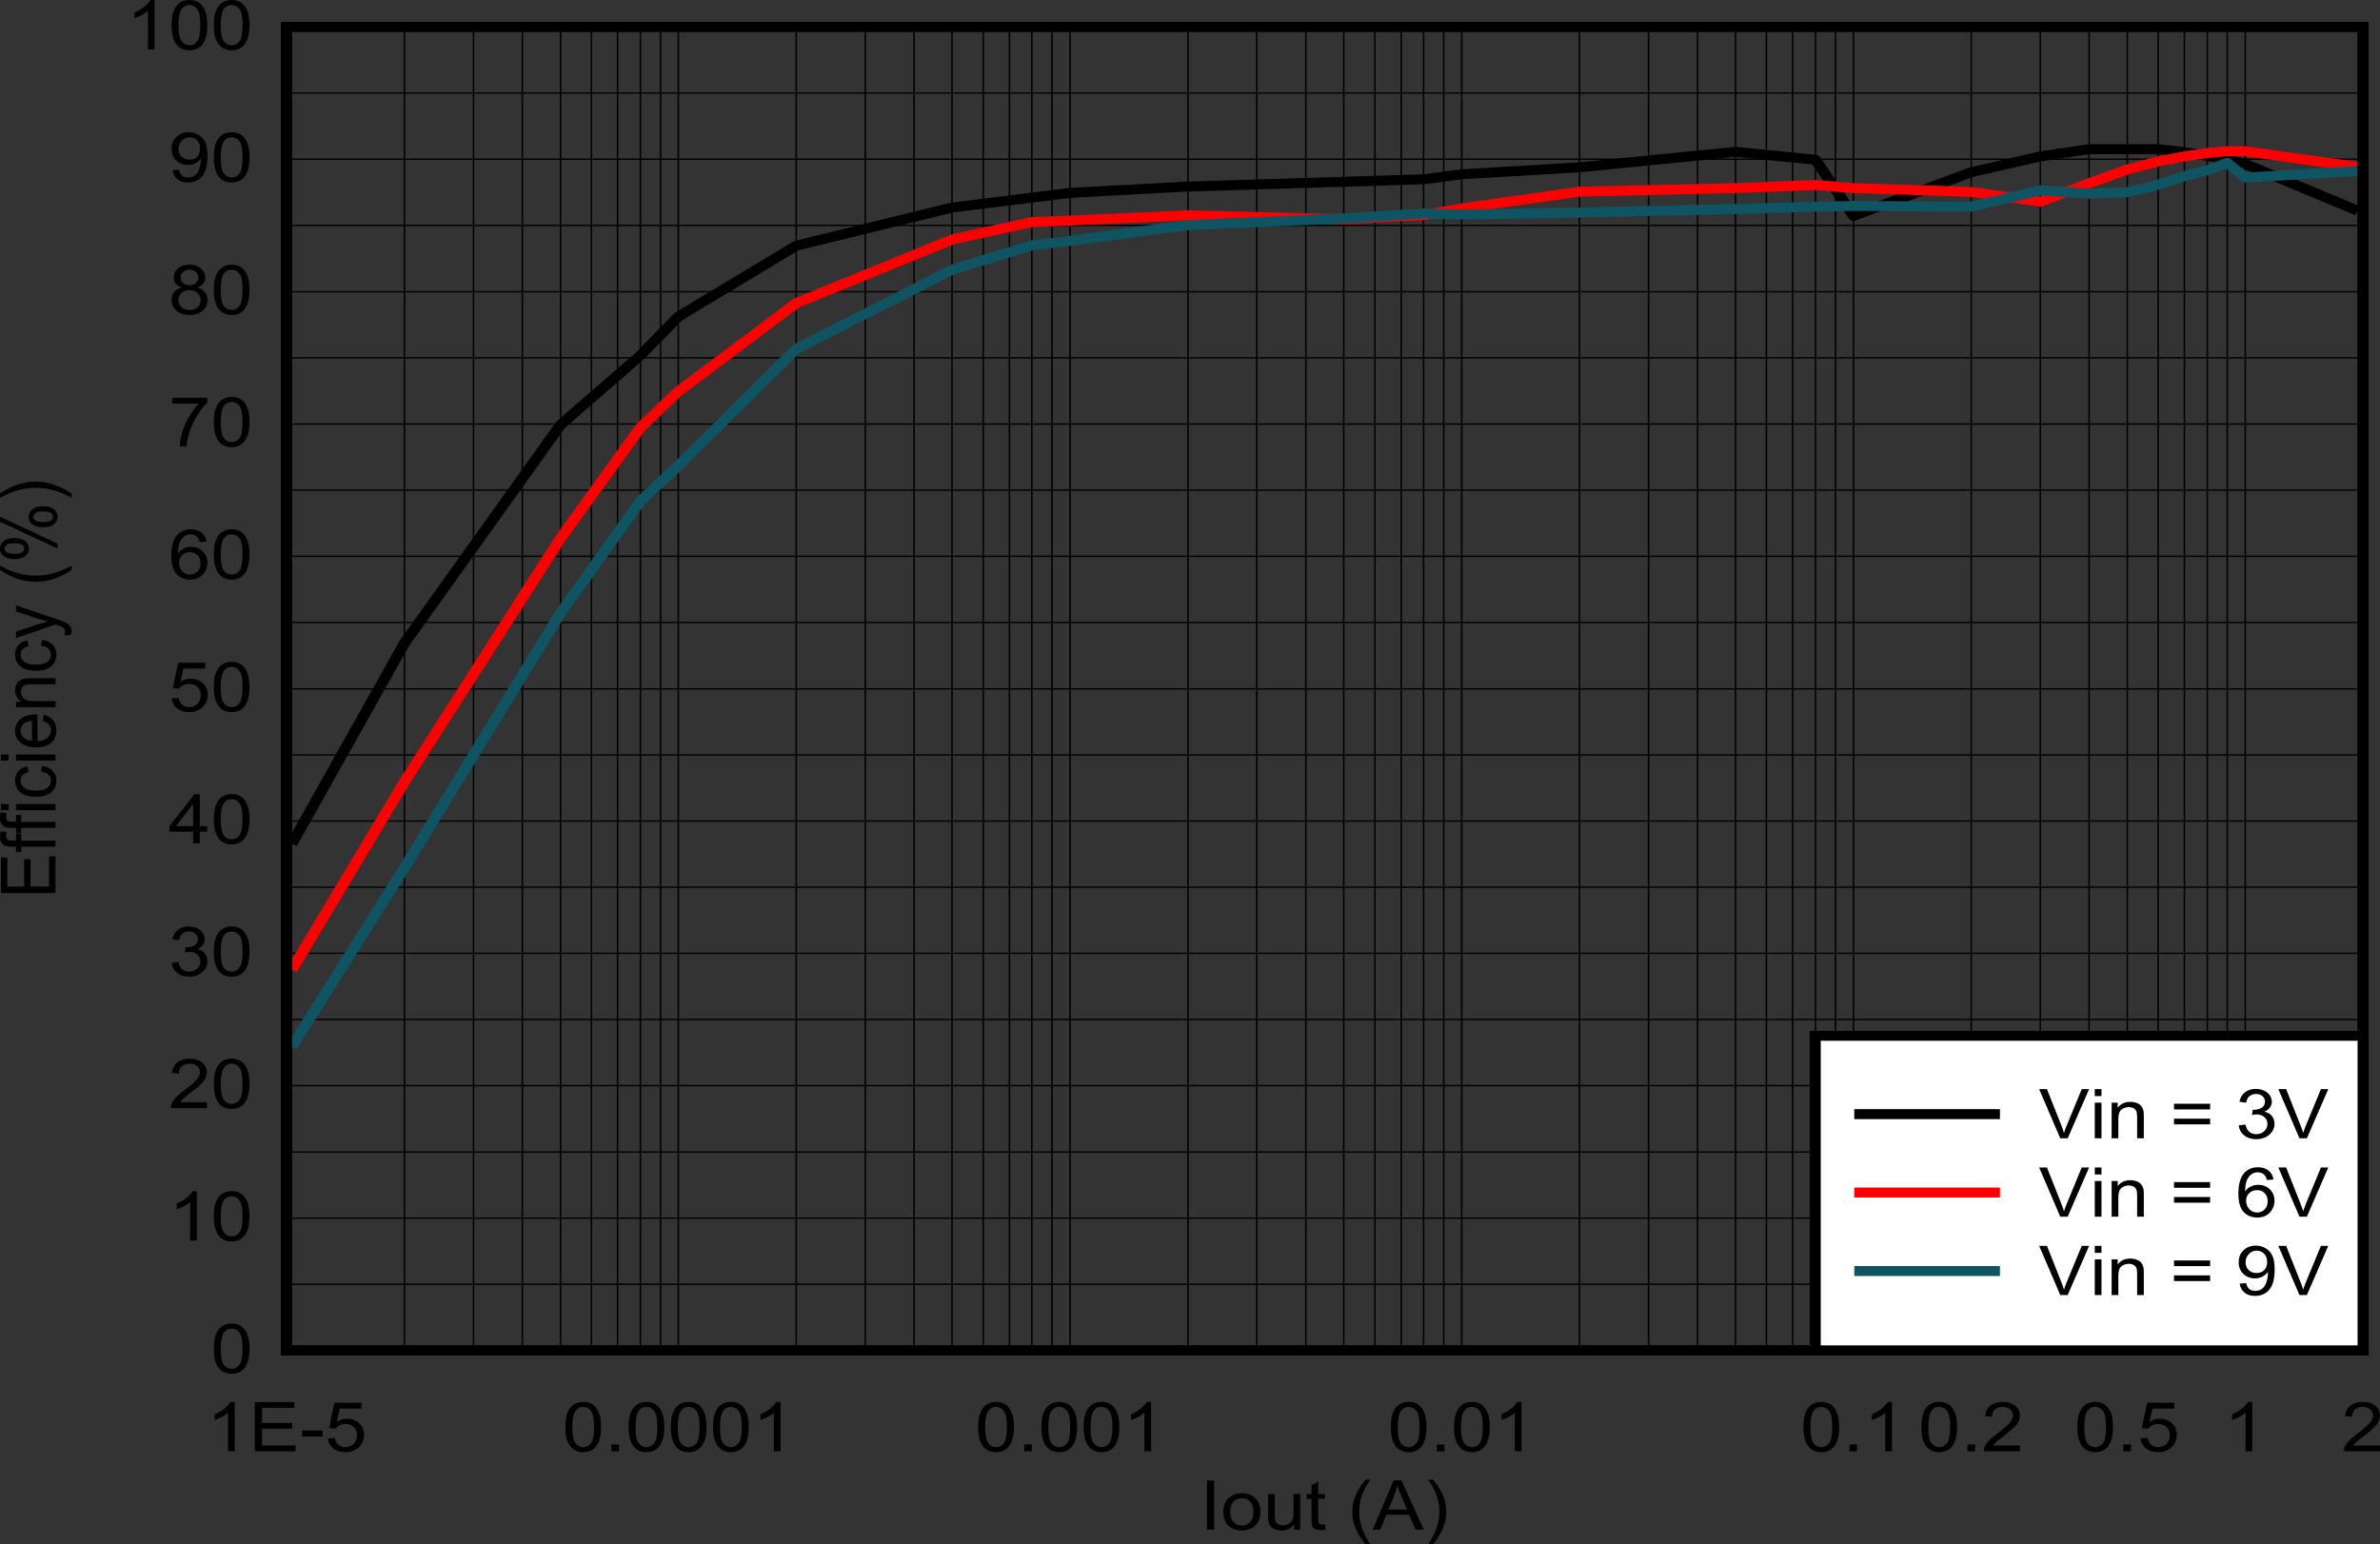 <?xml version="1.0" encoding="UTF-8" standalone="no"?>
<svg
   xmlns:dc="http://purl.org/dc/elements/1.1/"
   xmlns:cc="http://creativecommons.org/ns#"
   xmlns:rdf="http://www.w3.org/1999/02/22-rdf-syntax-ns#"
   xmlns:svg="http://www.w3.org/2000/svg"
   xmlns="http://www.w3.org/2000/svg"
   xmlns:xlink="http://www.w3.org/1999/xlink"
   xmlns:sodipodi="http://sodipodi.sourceforge.net/DTD/sodipodi-0.dtd"
   xmlns:inkscape="http://www.inkscape.org/namespaces/inkscape"
   sodipodi:docname="Eff_APWM_2p5MHz_1p0uH_1p8Vout_10V_2A.pdf"
   id="svg531"
   version="1.2"
   viewBox="0 0 510.916 331.514"
   height="331.514pt"
   width="510.916pt">
  <rect x="0" y="0" width="510.916" height="331.514" fill="#333333" stroke="none"/>
  <sodipodi:namedview
     id="namedview533"
     inkscape:window-height="480"
     inkscape:window-width="640"
     inkscape:pageshadow="2"
     inkscape:pageopacity="0"
     guidetolerance="10"
     gridtolerance="10"
     objecttolerance="10"
     borderopacity="1"
     bordercolor="#666666"
     pagecolor="#ffffff" />
  <defs
     id="defs118">
    <g
       id="g116">
      <symbol
         id="glyph0-0"
         overflow="visible">
        <path
           inkscape:connector-curvature="0"
           id="path2"
           d="m 2.047,0 v -9.219 h 8.188 V 0 Z m 0.25,-0.234 h 7.688 v -8.75 h -7.688 z m 0,0"
           style="stroke:none" />
      </symbol>
      <symbol
         id="glyph0-1"
         overflow="visible">
        <path
           inkscape:connector-curvature="0"
           id="path5"
           d="M 1.531,0 V -10.562 H 3.078 V 0 Z m 0,0"
           style="stroke:none" />
      </symbol>
      <symbol
         id="glyph0-2"
         overflow="visible">
        <path
           inkscape:connector-curvature="0"
           id="path8"
           d="m 0.547,-3.828 c 0,-1.414 0.438,-2.461 1.312,-3.141 0.727,-0.57 1.617,-0.859 2.672,-0.859 1.164,0 2.117,0.352 2.859,1.047 C 8.129,-6.094 8.5,-5.145 8.5,-3.938 c 0,0.992 -0.168,1.77 -0.5,2.328 -0.324,0.562 -0.801,1.004 -1.422,1.312 -0.625,0.309 -1.309,0.469 -2.047,0.469 -1.188,0 -2.152,-0.344 -2.891,-1.031 -0.73,-0.684 -1.094,-1.676 -1.094,-2.969 z m 1.469,0 c 0,0.98 0.238,1.715 0.719,2.203 0.477,0.492 1.078,0.734 1.797,0.734 0.707,0 1.297,-0.242 1.766,-0.734 0.477,-0.488 0.719,-1.238 0.719,-2.25 0,-0.934 -0.242,-1.648 -0.719,-2.141 C 5.828,-6.504 5.238,-6.75 4.531,-6.75 c -0.719,0 -1.32,0.246 -1.797,0.734 -0.48,0.48 -0.719,1.211 -0.719,2.188 z m 0,0"
           style="stroke:none" />
      </symbol>
      <symbol
         id="glyph0-3"
         overflow="visible">
        <path
           inkscape:connector-curvature="0"
           id="path11"
           d="m 6.641,0 v -1.125 c -0.656,0.867 -1.555,1.297 -2.688,1.297 -0.5,0 -0.973,-0.086 -1.406,-0.25 -0.438,-0.176 -0.762,-0.395 -0.969,-0.656 -0.211,-0.258 -0.355,-0.582 -0.438,-0.969 -0.062,-0.246 -0.094,-0.648 -0.094,-1.203 v -4.75 h 1.438 v 4.25 c 0,0.68 0.031,1.137 0.094,1.375 0.082,0.336 0.27,0.602 0.562,0.797 0.301,0.199 0.664,0.297 1.094,0.297 0.434,0 0.844,-0.098 1.219,-0.297 C 5.824,-1.441 6.094,-1.719 6.25,-2.062 6.414,-2.402 6.5,-2.898 6.5,-3.547 V -7.656 H 7.938 V 0 Z m 0,0"
           style="stroke:none" />
      </symbol>
      <symbol
         id="glyph0-4"
         overflow="visible">
        <path
           inkscape:connector-curvature="0"
           id="path14"
           d="m 4.219,-1.156 0.203,1.141 C 4.023,0.055 3.664,0.094 3.344,0.094 2.82,0.094 2.414,0.02 2.125,-0.125 1.832,-0.27 1.629,-0.461 1.516,-0.703 1.398,-0.949 1.344,-1.461 1.344,-2.234 v -4.406 H 0.281 V -7.656 h 1.062 v -1.891 l 1.438,-0.781 v 2.672 h 1.438 v 1.016 h -1.438 v 4.469 c 0,0.375 0.02,0.617 0.062,0.719 0.051,0.105 0.133,0.191 0.25,0.25 0.113,0.062 0.281,0.094 0.5,0.094 0.152,0 0.363,-0.016 0.625,-0.047 z m 0,0"
           style="stroke:none" />
      </symbol>
      <symbol
         id="glyph0-5"
         overflow="visible">
        <path
           inkscape:connector-curvature="0"
           id="path17"
           d=""
           style="stroke:none" />
      </symbol>
      <symbol
         id="glyph0-6"
         overflow="visible">
        <path
           inkscape:connector-curvature="0"
           id="path20"
           d="M 3.828,3.109 C 3.035,2.203 2.363,1.145 1.812,-0.062 1.258,-1.27 0.984,-2.523 0.984,-3.828 c 0,-1.133 0.207,-2.227 0.625,-3.281 0.477,-1.215 1.219,-2.426 2.219,-3.625 h 1.031 c -0.648,1 -1.074,1.715 -1.281,2.141 C 3.254,-7.938 2.996,-7.246 2.812,-6.531 2.582,-5.625 2.469,-4.715 2.469,-3.812 c 0,2.305 0.797,4.609 2.391,6.922 z m 0,0"
           style="stroke:none" />
      </symbol>
      <symbol
         id="glyph0-7"
         overflow="visible">
        <path
           inkscape:connector-curvature="0"
           id="path23"
           d="M -0.031,0 4.484,-10.562 H 6.156 L 10.953,0 H 9.172 L 7.812,-3.203 H 2.906 L 1.625,0 Z m 3.391,-4.328 h 3.969 l -1.219,-2.938 C 5.734,-8.148 5.457,-8.879 5.281,-9.453 5.125,-8.773 4.91,-8.102 4.641,-7.438 Z m 0,0"
           style="stroke:none" />
      </symbol>
      <symbol
         id="glyph0-8"
         overflow="visible">
        <path
           inkscape:connector-curvature="0"
           id="path26"
           d="M 2.016,3.109 H 0.984 C 2.574,0.797 3.375,-1.508 3.375,-3.812 3.375,-4.715 3.258,-5.613 3.031,-6.5 2.852,-7.215 2.602,-7.91 2.281,-8.578 2.07,-9.004 1.637,-9.723 0.984,-10.734 h 1.031 c 1.008,1.199 1.754,2.41 2.234,3.625 0.402,1.055 0.609,2.148 0.609,3.281 0,1.305 -0.277,2.559 -0.828,3.766 C 3.477,1.145 2.805,2.203 2.016,3.109 Z m 0,0"
           style="stroke:none" />
      </symbol>
      <symbol
         id="glyph0-9"
         overflow="visible">
        <path
           inkscape:connector-curvature="0"
           id="path29"
           d="m 6.094,0 h -1.438 v -8.266 c -0.344,0.305 -0.801,0.605 -1.359,0.906 -0.562,0.293 -1.07,0.512 -1.516,0.656 v -1.25 c 0.801,-0.34 1.504,-0.754 2.109,-1.234 0.602,-0.488 1.031,-0.961 1.281,-1.422 H 6.094 Z m 0,0"
           style="stroke:none" />
      </symbol>
      <symbol
         id="glyph0-10"
         overflow="visible">
        <path
           inkscape:connector-curvature="0"
           id="path32"
           d="m 1.297,0 v -10.562 h 8.469 v 1.25 H 2.844 v 3.234 H 9.328 V -4.844 H 2.844 V -1.25 h 7.203 V 0 Z m 0,0"
           style="stroke:none" />
      </symbol>
      <symbol
         id="glyph0-11"
         overflow="visible">
        <path
           inkscape:connector-curvature="0"
           id="path35"
           d="M 0.516,-3.172 V -4.469 H 4.938 v 1.297 z m 0,0"
           style="stroke:none" />
      </symbol>
      <symbol
         id="glyph0-12"
         overflow="visible">
        <path
           inkscape:connector-curvature="0"
           id="path38"
           d="M 0.672,-2.766 2.188,-2.875 c 0.113,0.656 0.375,1.152 0.781,1.484 0.402,0.336 0.898,0.5 1.484,0.5 0.684,0 1.27,-0.234 1.75,-0.703 0.477,-0.465 0.719,-1.094 0.719,-1.875 0,-0.738 -0.23,-1.32 -0.688,-1.75 -0.461,-0.426 -1.066,-0.641 -1.812,-0.641 -0.469,0 -0.895,0.102 -1.266,0.297 -0.367,0.188 -0.66,0.434 -0.875,0.734 l -1.344,-0.156 1.141,-5.438 H 7.906 v 1.25 h -4.688 l -0.625,2.828 C 3.289,-6.777 4.031,-7 4.812,-7 c 1.02,0 1.879,0.324 2.578,0.969 0.707,0.637 1.062,1.457 1.062,2.453 0,0.961 -0.309,1.785 -0.922,2.469 C 6.77,-0.242 5.742,0.188 4.453,0.188 c -1.074,0 -1.949,-0.27 -2.625,-0.812 -0.668,-0.539 -1.055,-1.254 -1.156,-2.141 z m 0,0"
           style="stroke:none" />
      </symbol>
      <symbol
         id="glyph0-13"
         overflow="visible">
        <path
           inkscape:connector-curvature="0"
           id="path41"
           d="m 0.672,-5.203 c 0,-1.246 0.141,-2.254 0.422,-3.016 0.289,-0.758 0.719,-1.348 1.281,-1.766 0.559,-0.414 1.27,-0.625 2.125,-0.625 0.621,0 1.176,0.117 1.656,0.344 0.477,0.23 0.867,0.566 1.172,1 0.309,0.43 0.555,0.949 0.734,1.562 0.176,0.617 0.266,1.449 0.266,2.5 0,1.242 -0.148,2.242 -0.438,3 C 7.609,-1.441 7.184,-0.852 6.625,-0.438 6.062,-0.02 5.352,0.188 4.5,0.188 3.375,0.188 2.488,-0.18 1.844,-0.922 1.062,-1.793 0.672,-3.223 0.672,-5.203 Z m 1.484,0 c 0,1.73 0.223,2.883 0.672,3.453 0.457,0.574 1.016,0.859 1.672,0.859 0.664,0 1.223,-0.285 1.672,-0.859 0.445,-0.57 0.672,-1.723 0.672,-3.453 0,-1.738 -0.227,-2.895 -0.672,-3.469 -0.449,-0.57 -1.012,-0.859 -1.688,-0.859 -0.656,0 -1.184,0.258 -1.578,0.766 -0.5,0.637 -0.75,1.824 -0.75,3.562 z m 0,0"
           style="stroke:none" />
      </symbol>
      <symbol
         id="glyph0-14"
         overflow="visible">
        <path
           inkscape:connector-curvature="0"
           id="path44"
           d="M 1.484,0 V -1.469 H 3.125 V 0 Z m 0,0"
           style="stroke:none" />
      </symbol>
      <symbol
         id="glyph0-15"
         overflow="visible">
        <path
           inkscape:connector-curvature="0"
           id="path47"
           d="M 8.25,-1.25 V 0 H 0.5 C 0.488,-0.309 0.539,-0.613 0.656,-0.906 0.852,-1.371 1.172,-1.836 1.609,-2.297 2.043,-2.762 2.676,-3.301 3.5,-3.906 4.77,-4.84 5.629,-5.586 6.078,-6.141 6.523,-6.691 6.75,-7.211 6.75,-7.703 6.75,-8.211 6.543,-8.645 6.141,-9 5.734,-9.352 5.199,-9.531 4.547,-9.531 c -0.699,0 -1.258,0.191 -1.672,0.562 -0.418,0.375 -0.625,0.898 -0.625,1.562 L 0.766,-7.547 C 0.867,-8.535 1.25,-9.289 1.906,-9.812 c 0.664,-0.527 1.555,-0.797 2.672,-0.797 1.121,0 2.016,0.285 2.672,0.844 0.652,0.562 0.984,1.262 0.984,2.094 0,0.43 -0.102,0.848 -0.297,1.25 C 7.75,-6.016 7.43,-5.582 6.984,-5.125 6.535,-4.676 5.793,-4.059 4.766,-3.281 3.898,-2.625 3.34,-2.176 3.094,-1.938 2.852,-1.707 2.652,-1.477 2.5,-1.25 Z m 0,0"
           style="stroke:none" />
      </symbol>
      <symbol
         id="glyph0-16"
         overflow="visible">
        <path
           inkscape:connector-curvature="0"
           id="path50"
           d="M 0.688,-2.781 2.125,-2.953 c 0.164,0.73 0.445,1.258 0.844,1.578 0.395,0.324 0.879,0.484 1.453,0.484 0.676,0 1.25,-0.207 1.719,-0.625 C 6.605,-1.941 6.844,-2.469 6.844,-3.094 6.844,-3.684 6.621,-4.176 6.188,-4.562 5.758,-4.945 5.211,-5.141 4.547,-5.141 4.273,-5.141 3.934,-5.09 3.531,-5 L 3.688,-6.141 C 3.777,-6.129 3.859,-6.125 3.922,-6.125 c 0.613,0 1.164,-0.141 1.656,-0.422 C 6.066,-6.836 6.312,-7.285 6.312,-7.891 6.312,-8.355 6.129,-8.75 5.766,-9.062 c -0.355,-0.309 -0.816,-0.469 -1.375,-0.469 -0.562,0 -1.035,0.164 -1.406,0.484 -0.367,0.312 -0.605,0.785 -0.719,1.406 l -1.438,-0.219 c 0.176,-0.871 0.578,-1.551 1.203,-2.031 0.621,-0.477 1.398,-0.719 2.328,-0.719 0.633,0 1.223,0.129 1.766,0.375 0.539,0.25 0.953,0.59 1.234,1.016 0.277,0.43 0.422,0.883 0.422,1.359 0,0.461 -0.137,0.879 -0.406,1.25 -0.273,0.375 -0.676,0.676 -1.203,0.891 0.695,0.148 1.234,0.449 1.609,0.906 0.383,0.449 0.578,1.012 0.578,1.688 0,0.93 -0.379,1.715 -1.125,2.359 C 6.492,-0.129 5.551,0.188 4.406,0.188 3.383,0.188 2.527,-0.086 1.844,-0.641 1.164,-1.191 0.777,-1.906 0.688,-2.781 Z m 0,0"
           style="stroke:none" />
      </symbol>
      <symbol
         id="glyph0-17"
         overflow="visible">
        <path
           inkscape:connector-curvature="0"
           id="path53"
           d="m 5.297,0 v -2.531 h -5.094 v -1.188 L 5.562,-10.562 h 1.172 v 6.844 H 8.312 v 1.188 H 6.734 V 0 Z m 0,-3.719 V -8.484 L 1.625,-3.719 Z m 0,0"
           style="stroke:none" />
      </symbol>
      <symbol
         id="glyph0-18"
         overflow="visible">
        <path
           inkscape:connector-curvature="0"
           id="path56"
           d="M 8.141,-7.969 6.719,-7.875 C 6.594,-8.383 6.41,-8.754 6.172,-8.984 5.785,-9.348 5.305,-9.531 4.734,-9.531 4.273,-9.531 3.871,-9.414 3.531,-9.188 3.07,-8.895 2.711,-8.461 2.453,-7.891 2.191,-7.316 2.055,-6.496 2.047,-5.438 2.387,-5.914 2.812,-6.27 3.312,-6.5 c 0.496,-0.227 1.023,-0.344 1.578,-0.344 0.957,0 1.773,0.32 2.453,0.953 0.676,0.637 1.016,1.461 1.016,2.469 0,0.656 -0.164,1.273 -0.484,1.844 -0.312,0.562 -0.754,1.004 -1.312,1.312 C 6.008,0.035 5.383,0.188 4.688,0.188 3.488,0.188 2.508,-0.207 1.75,-1 0.988,-1.801 0.609,-3.113 0.609,-4.938 c 0,-2.039 0.422,-3.523 1.266,-4.453 0.727,-0.809 1.711,-1.219 2.953,-1.219 0.914,0 1.664,0.238 2.25,0.703 0.59,0.469 0.945,1.117 1.062,1.938 z m -5.875,4.547 c 0,0.449 0.102,0.879 0.312,1.281 0.215,0.406 0.516,0.723 0.891,0.938 0.371,0.211 0.77,0.312 1.188,0.312 0.613,0 1.141,-0.219 1.578,-0.656 0.434,-0.445 0.656,-1.047 0.656,-1.797 0,-0.727 -0.223,-1.301 -0.656,-1.719 -0.43,-0.426 -0.973,-0.641 -1.625,-0.641 -0.656,0 -1.215,0.215 -1.672,0.641 -0.449,0.418 -0.672,0.965 -0.672,1.641 z m 0,0"
           style="stroke:none" />
      </symbol>
      <symbol
         id="glyph0-19"
         overflow="visible">
        <path
           inkscape:connector-curvature="0"
           id="path59"
           d="m 0.781,-9.172 v -1.25 H 8.359 V -9.406 C 7.617,-8.695 6.879,-7.746 6.141,-6.562 5.41,-5.375 4.848,-4.152 4.453,-2.906 4.16,-2.02 3.973,-1.051 3.891,0 h -1.469 c 0.008,-0.832 0.188,-1.836 0.531,-3.016 0.352,-1.176 0.852,-2.305 1.5,-3.391 0.645,-1.09 1.332,-2.016 2.062,-2.766 z m 0,0"
           style="stroke:none" />
      </symbol>
      <symbol
         id="glyph0-20"
         overflow="visible">
        <path
           inkscape:connector-curvature="0"
           id="path62"
           d="M 2.891,-5.719 C 2.297,-5.914 1.852,-6.195 1.562,-6.562 1.281,-6.926 1.141,-7.363 1.141,-7.875 c 0,-0.77 0.301,-1.414 0.906,-1.938 0.613,-0.527 1.43,-0.797 2.453,-0.797 1.02,0 1.844,0.273 2.469,0.812 0.621,0.531 0.938,1.184 0.938,1.953 0,0.492 -0.148,0.918 -0.438,1.281 -0.281,0.367 -0.711,0.648 -1.281,0.844 0.715,0.211 1.266,0.551 1.641,1.016 0.371,0.469 0.562,1.035 0.562,1.688 0,0.906 -0.355,1.668 -1.062,2.281 C 6.617,-0.117 5.684,0.188 4.531,0.188 c -1.156,0 -2.098,-0.305 -2.812,-0.922 -0.711,-0.621 -1.062,-1.395 -1.062,-2.312 0,-0.684 0.191,-1.258 0.578,-1.719 0.395,-0.465 0.945,-0.785 1.656,-0.953 z m -0.281,-2.203 c 0,0.5 0.176,0.914 0.531,1.234 0.352,0.312 0.816,0.469 1.391,0.469 0.551,0 1.004,-0.156 1.359,-0.469 0.352,-0.32 0.531,-0.707 0.531,-1.156 0,-0.477 -0.184,-0.879 -0.547,-1.203 C 5.508,-9.367 5.055,-9.531 4.516,-9.531 c -0.555,0 -1.012,0.164 -1.375,0.484 -0.355,0.312 -0.531,0.691 -0.531,1.125 z m -0.469,4.875 c 0,0.375 0.094,0.738 0.281,1.078 0.195,0.344 0.488,0.613 0.875,0.797 0.383,0.188 0.801,0.281 1.25,0.281 0.684,0 1.254,-0.195 1.703,-0.594 C 6.695,-1.879 6.922,-2.383 6.922,-3 6.922,-3.621 6.684,-4.141 6.219,-4.547 5.758,-4.949 5.184,-5.156 4.5,-5.156 c -0.68,0 -1.242,0.207 -1.688,0.609 -0.449,0.398 -0.672,0.898 -0.672,1.5 z m 0,0"
           style="stroke:none" />
      </symbol>
      <symbol
         id="glyph0-21"
         overflow="visible">
        <path
           inkscape:connector-curvature="0"
           id="path65"
           d="m 0.891,-2.438 1.391,-0.125 c 0.113,0.594 0.336,1.023 0.672,1.281 0.332,0.262 0.754,0.391 1.266,0.391 0.445,0 0.836,-0.086 1.172,-0.266 0.332,-0.184 0.602,-0.43 0.812,-0.734 0.215,-0.301 0.395,-0.711 0.531,-1.234 0.145,-0.52 0.219,-1.047 0.219,-1.578 0,-0.059 0,-0.148 0,-0.266 -0.293,0.418 -0.691,0.758 -1.188,1.016 -0.5,0.25 -1.039,0.375 -1.609,0.375 -0.98,0 -1.809,-0.316 -2.484,-0.953 -0.668,-0.633 -1,-1.469 -1,-2.5 0,-1.07 0.348,-1.938 1.047,-2.594 0.707,-0.652 1.586,-0.984 2.641,-0.984 0.77,0 1.469,0.191 2.094,0.562 0.633,0.367 1.113,0.895 1.438,1.578 0.332,0.688 0.5,1.68 0.5,2.969 0,1.355 -0.168,2.434 -0.5,3.234 C 7.566,-1.473 7.082,-0.863 6.438,-0.438 5.801,-0.02 5.051,0.188 4.188,0.188 3.27,0.188 2.52,-0.039 1.938,-0.5 1.363,-0.965 1.012,-1.613 0.891,-2.438 Z M 6.781,-7.094 C 6.781,-7.84 6.559,-8.438 6.125,-8.875 5.688,-9.309 5.16,-9.531 4.547,-9.531 c -0.648,0 -1.211,0.242 -1.688,0.719 C 2.391,-8.344 2.156,-7.738 2.156,-7 c 0,0.68 0.223,1.23 0.672,1.656 0.457,0.418 1.016,0.625 1.672,0.625 0.664,0 1.211,-0.207 1.641,-0.625 0.426,-0.426 0.641,-1.008 0.641,-1.75 z m 0,0"
           style="stroke:none" />
      </symbol>
      <symbol
         id="glyph0-22"
         overflow="visible">
        <path
           inkscape:connector-curvature="0"
           id="path68"
           d="M 4.609,0 0.078,-10.562 H 1.75 l 3.047,7.672 C 5.043,-2.273 5.25,-1.695 5.406,-1.156 5.59,-1.738 5.805,-2.316 6.047,-2.891 L 9.219,-10.562 h 1.578 L 6.203,0 Z m 0,0"
           style="stroke:none" />
      </symbol>
      <symbol
         id="glyph0-23"
         overflow="visible">
        <path
           inkscape:connector-curvature="0"
           id="path71"
           d="m 1.094,-9.062 v -1.5 h 1.438 v 1.5 z m 0,9.062 v -7.656 h 1.438 V 0 Z m 0,0"
           style="stroke:none" />
      </symbol>
      <symbol
         id="glyph0-24"
         overflow="visible">
        <path
           inkscape:connector-curvature="0"
           id="path74"
           d="M 1.078,0 V -7.656 H 2.375 v 1.094 c 0.621,-0.84 1.523,-1.266 2.703,-1.266 0.508,0 0.977,0.086 1.406,0.25 0.426,0.168 0.742,0.387 0.953,0.656 0.215,0.273 0.375,0.59 0.469,0.953 0.051,0.242 0.078,0.664 0.078,1.266 V 0 h -1.438 V -4.656 C 6.547,-5.176 6.488,-5.566 6.375,-5.828 6.258,-6.098 6.055,-6.312 5.766,-6.469 c -0.281,-0.152 -0.617,-0.234 -1,-0.234 -0.605,0 -1.133,0.18 -1.578,0.531 -0.449,0.355 -0.672,1.023 -0.672,2 V 0 Z m 0,0"
           style="stroke:none" />
      </symbol>
      <symbol
         id="glyph0-25"
         overflow="visible">
        <path
           inkscape:connector-curvature="0"
           id="path77"
           d="m 8.656,-6.203 h -7.75 v -1.219 h 7.75 z m 0,3.203 h -7.75 v -1.219 h 7.75 z m 0,0"
           style="stroke:none" />
      </symbol>
      <symbol
         id="glyph1-0"
         overflow="visible">
        <path
           inkscape:connector-curvature="0"
           id="path80"
           d="m 0,-1.844 h -10.234 v -7.375 H 0 Z m -0.25,-0.234 v -6.906 h -9.734 v 6.906 z m 0,0"
           style="stroke:none" />
      </symbol>
      <symbol
         id="glyph1-1"
         overflow="visible">
        <path
           inkscape:connector-curvature="0"
           id="path83"
           d="m 0,-1.172 h -11.719 v -7.625 h 1.375 V -2.562 H -6.75 v -5.844 h 1.375 v 5.844 h 3.984 V -9.047 H 0 Z m 0,0"
           style="stroke:none" />
      </symbol>
      <symbol
         id="glyph1-2"
         overflow="visible">
        <path
           inkscape:connector-curvature="0"
           id="path86"
           d="m 0,-1.281 h -7.375 v 1.141 H -8.484 V -1.281 h -0.906 c -0.57,0 -1,-0.047 -1.281,-0.141 -0.363,-0.121 -0.66,-0.344 -0.891,-0.656 -0.238,-0.309 -0.359,-0.754 -0.359,-1.328 0,-0.363 0.051,-0.766 0.141,-1.203 l 1.266,0.188 c -0.059,0.273 -0.094,0.527 -0.094,0.766 0,0.398 0.098,0.68 0.281,0.844 0.188,0.156 0.539,0.234 1.047,0.234 h 0.797 V -4.062 H -7.375 v 1.484 H 0 Z m 0,0"
           style="stroke:none" />
      </symbol>
      <symbol
         id="glyph1-3"
         overflow="visible">
        <path
           inkscape:connector-curvature="0"
           id="path89"
           d="m -10.062,-0.984 h -1.656 V -2.281 h 1.656 z m 10.062,0 H -8.484 V -2.281 H 0 Z m 0,0"
           style="stroke:none" />
      </symbol>
      <symbol
         id="glyph1-4"
         overflow="visible">
        <path
           inkscape:connector-curvature="0"
           id="path92"
           d="m -3.109,-5.969 0.188,-1.266 c 0.969,0.137 1.73,0.492 2.281,1.062 0.555,0.574 0.828,1.277 0.828,2.109 0,1.055 -0.379,1.898 -1.141,2.531 -0.758,0.637 -1.848,0.953 -3.266,0.953 -0.914,0 -1.719,-0.133 -2.406,-0.406 -0.684,-0.27 -1.203,-0.688 -1.547,-1.25 C -8.512,-2.793 -8.688,-3.406 -8.688,-4.062 c 0,-0.832 0.238,-1.508 0.703,-2.031 C -7.516,-6.621 -6.852,-6.961 -6,-7.109 l 0.219,1.25 c -0.57,0.125 -1,0.34 -1.281,0.641 -0.289,0.305 -0.438,0.676 -0.438,1.109 0,0.648 0.262,1.18 0.781,1.594 0.523,0.406 1.348,0.609 2.469,0.609 1.137,0 1.965,-0.195 2.484,-0.594 0.523,-0.395 0.781,-0.91 0.781,-1.547 0,-0.496 -0.172,-0.922 -0.516,-1.266 -0.352,-0.34 -0.891,-0.562 -1.609,-0.656 z m 0,0"
           style="stroke:none" />
      </symbol>
      <symbol
         id="glyph1-5"
         overflow="visible">
        <path
           inkscape:connector-curvature="0"
           id="path95"
           d="m -2.734,-6.203 0.188,-1.344 c 0.867,0.211 1.539,0.602 2.016,1.172 0.48,0.574 0.719,1.305 0.719,2.188 0,1.125 -0.379,2.02 -1.141,2.672 -0.77,0.648 -1.844,0.969 -3.219,0.969 -1.426,0 -2.535,-0.328 -3.328,-0.984 -0.789,-0.664 -1.188,-1.523 -1.188,-2.578 0,-1.02 0.395,-1.852 1.172,-2.5 0.773,-0.652 1.855,-0.984 3.25,-0.984 0.086,0 0.215,0.008 0.391,0.016 V -1.875 c 0.93,-0.051 1.645,-0.289 2.141,-0.719 0.5,-0.426 0.75,-0.957 0.75,-1.594 0,-0.477 -0.141,-0.883 -0.422,-1.219 -0.277,-0.332 -0.723,-0.598 -1.328,-0.797 z m -2.328,4.25 V -6.219 c -0.707,0.055 -1.242,0.215 -1.609,0.484 C -7.223,-5.316 -7.5,-4.777 -7.5,-4.125 c 0,0.594 0.227,1.098 0.672,1.5 0.438,0.406 1.027,0.633 1.766,0.672 z m 0,0"
           style="stroke:none" />
      </symbol>
      <symbol
         id="glyph1-6"
         overflow="visible">
        <path
           inkscape:connector-curvature="0"
           id="path98"
           d="m 0,-0.969 h -8.484 v -1.172 h 1.203 c -0.934,-0.559 -1.406,-1.375 -1.406,-2.438 0,-0.457 0.098,-0.879 0.281,-1.266 0.188,-0.383 0.434,-0.672 0.734,-0.859 0.293,-0.195 0.645,-0.332 1.047,-0.406 0.273,-0.051 0.742,-0.078 1.406,-0.078 H 0 v 1.297 h -5.172 c -0.582,0 -1.02,0.055 -1.312,0.156 -0.289,0.094 -0.52,0.273 -0.688,0.531 -0.176,0.262 -0.266,0.566 -0.266,0.906 0,0.555 0.199,1.035 0.594,1.438 0.387,0.398 1.121,0.594 2.203,0.594 H 0 Z m 0,0"
           style="stroke:none" />
      </symbol>
      <symbol
         id="glyph1-7"
         overflow="visible">
        <path
           inkscape:connector-curvature="0"
           id="path101"
           d="m 3.266,-0.922 -1.344,0.156 c 0.082,-0.289 0.125,-0.539 0.125,-0.75 0,-0.277 -0.055,-0.508 -0.156,-0.688 C 1.785,-2.379 1.633,-2.52 1.438,-2.625 1.289,-2.707 0.934,-2.844 0.375,-3.031 0.289,-3.051 0.168,-3.086 0.016,-3.141 l -8.5,2.906 v -1.406 l 4.906,-1.594 c 0.625,-0.195 1.285,-0.379 1.969,-0.547 -0.652,-0.145 -1.301,-0.32 -1.938,-0.531 l -4.938,-1.641 V -7.25 l 8.625,2.922 c 0.934,0.305 1.582,0.543 1.938,0.719 0.465,0.23 0.812,0.496 1.031,0.797 0.227,0.293 0.344,0.648 0.344,1.062 0,0.25 -0.066,0.527 -0.188,0.828 z m 0,0"
           style="stroke:none" />
      </symbol>
      <symbol
         id="glyph1-8"
         overflow="visible">
        <path
           inkscape:connector-curvature="0"
           id="path104"
           d=""
           style="stroke:none" />
      </symbol>
      <symbol
         id="glyph1-9"
         overflow="visible">
        <path
           inkscape:connector-curvature="0"
           id="path107"
           d="M 3.453,-3.453 C 2.441,-2.734 1.262,-2.121 -0.078,-1.625 -1.418,-1.133 -2.812,-0.891 -4.25,-0.891 c -1.27,0 -2.484,-0.188 -3.641,-0.562 -1.352,-0.426 -2.695,-1.094 -4.031,-2 V -4.375 c 1.105,0.586 1.898,0.965 2.375,1.141 0.742,0.305 1.508,0.539 2.297,0.703 1,0.211 2.008,0.312 3.016,0.312 2.562,0 5.125,-0.719 7.688,-2.156 z m 0,0"
           style="stroke:none" />
      </symbol>
      <symbol
         id="glyph1-10"
         overflow="visible">
        <path
           inkscape:connector-curvature="0"
           id="path110"
           d="m -8.906,-0.859 c -0.832,0 -1.539,-0.188 -2.125,-0.562 -0.59,-0.383 -0.891,-0.938 -0.891,-1.656 0,-0.652 0.27,-1.203 0.797,-1.641 0.523,-0.434 1.293,-0.656 2.312,-0.656 0.992,0 1.758,0.223 2.297,0.656 0.531,0.438 0.797,0.98 0.797,1.625 0,0.648 -0.266,1.184 -0.797,1.609 -0.527,0.418 -1.328,0.625 -2.391,0.625 z m -2.031,-2.25 c 0,0.324 0.16,0.598 0.469,0.812 0.312,0.211 0.883,0.312 1.703,0.312 0.75,0 1.285,-0.109 1.594,-0.328 0.305,-0.215 0.453,-0.484 0.453,-0.797 0,-0.32 -0.148,-0.586 -0.453,-0.797 -0.309,-0.215 -0.879,-0.328 -1.703,-0.328 -0.758,0 -1.289,0.113 -1.594,0.328 -0.309,0.211 -0.469,0.477 -0.469,0.797 z M 0.438,-3.125 -11.922,-8.891 v -1.062 L 0.438,-4.188 Z M -2.75,-7.688 c -0.84,0 -1.555,-0.188 -2.141,-0.562 -0.582,-0.383 -0.875,-0.938 -0.875,-1.656 0,-0.664 0.27,-1.211 0.797,-1.641 0.523,-0.434 1.293,-0.656 2.312,-0.656 0.992,0 1.758,0.223 2.297,0.656 0.527,0.438 0.797,0.98 0.797,1.625 0,0.648 -0.27,1.184 -0.797,1.609 -0.527,0.418 -1.328,0.625 -2.391,0.625 z m -2.016,-2.266 c 0,0.336 0.16,0.613 0.469,0.828 0.305,0.211 0.867,0.312 1.688,0.312 0.75,0 1.285,-0.109 1.594,-0.328 C -0.711,-9.355 -0.562,-9.625 -0.562,-9.938 c 0,-0.332 -0.148,-0.602 -0.453,-0.812 -0.309,-0.215 -0.879,-0.328 -1.703,-0.328 -0.758,0 -1.289,0.113 -1.594,0.328 -0.301,0.219 -0.453,0.488 -0.453,0.797 z m 0,0"
           style="stroke:none" />
      </symbol>
      <symbol
         id="glyph1-11"
         overflow="visible">
        <path
           inkscape:connector-curvature="0"
           id="path113"
           d="m 3.453,-1.828 v 0.938 c -2.562,-1.434 -5.125,-2.156 -7.688,-2.156 -0.996,0 -1.992,0.105 -2.984,0.312 -0.801,0.168 -1.566,0.398 -2.297,0.688 -0.488,0.188 -1.289,0.574 -2.406,1.156 v -0.938 c 1.336,-0.895 2.68,-1.562 4.031,-2 C -6.734,-4.191 -5.52,-4.375 -4.25,-4.375 c 1.438,0 2.832,0.254 4.172,0.75 1.34,0.492 2.52,1.09 3.531,1.797 z m 0,0"
           style="stroke:none" />
      </symbol>
    </g>
  </defs>
  <g
     transform="translate(-61.886,-72.594)"
     id="surface1">
    <g
       id="g122"
       style="fill:#000000;fill-opacity:1">
      <use
         height="100%"
         width="100%"
         id="use120"
         y="400.999"
         x="319.45"
         xlink:href="#glyph0-1" />
    </g>
    <g
       id="g128"
       style="fill:#000000;fill-opacity:1">
      <use
         height="100%"
         width="100%"
         id="use124"
         y="400.999"
         x="323.954"
         xlink:href="#glyph0-2" />
      <use
         height="100%"
         width="100%"
         id="use126"
         y="400.999"
         x="333.06"
         xlink:href="#glyph0-3" />
    </g>
    <g
       id="g136"
       style="fill:#000000;fill-opacity:1">
      <use
         height="100%"
         width="100%"
         id="use130"
         y="400.999"
         x="342.084"
         xlink:href="#glyph0-4" />
      <use
         height="100%"
         width="100%"
         id="use132"
         y="400.999"
         x="346.637"
         xlink:href="#glyph0-5" />
      <use
         height="100%"
         width="100%"
         id="use134"
         y="400.999"
         x="351.191"
         xlink:href="#glyph0-6" />
    </g>
    <g
       id="g142"
       style="fill:#000000;fill-opacity:1">
      <use
         height="100%"
         width="100%"
         id="use138"
         y="400.999"
         x="356.579"
         xlink:href="#glyph0-7" />
      <use
         height="100%"
         width="100%"
         id="use140"
         y="400.999"
         x="367.503"
         xlink:href="#glyph0-8" />
    </g>
    <g
       id="g148"
       style="fill:#000000;fill-opacity:1">
      <use
         height="100%"
         width="100%"
         id="use144"
         y="265.494"
         x="73.808"
         xlink:href="#glyph1-1" />
      <use
         height="100%"
         width="100%"
         id="use146"
         y="255.655"
         x="73.808"
         xlink:href="#glyph1-2" />
    </g>
    <g
       id="g168"
       style="fill:#000000;fill-opacity:1">
      <use
         height="100%"
         width="100%"
         id="use150"
         y="251.614"
         x="73.808"
         xlink:href="#glyph1-2" />
      <use
         height="100%"
         width="100%"
         id="use152"
         y="247.513"
         x="73.808"
         xlink:href="#glyph1-3" />
      <use
         height="100%"
         width="100%"
         id="use154"
         y="244.239"
         x="73.808"
         xlink:href="#glyph1-4" />
      <use
         height="100%"
         width="100%"
         id="use156"
         y="236.863"
         x="73.808"
         xlink:href="#glyph1-3" />
      <use
         height="100%"
         width="100%"
         id="use158"
         y="233.589"
         x="73.808"
         xlink:href="#glyph1-5" />
      <use
         height="100%"
         width="100%"
         id="use160"
         y="225.388"
         x="73.808"
         xlink:href="#glyph1-6" />
      <use
         height="100%"
         width="100%"
         id="use162"
         y="217.186"
         x="73.808"
         xlink:href="#glyph1-4" />
      <use
         height="100%"
         width="100%"
         id="use164"
         y="209.811"
         x="73.808"
         xlink:href="#glyph1-7" />
      <use
         height="100%"
         width="100%"
         id="use166"
         y="202.436"
         x="73.808"
         xlink:href="#glyph1-8" />
    </g>
    <g
       id="g176"
       style="fill:#000000;fill-opacity:1">
      <use
         height="100%"
         width="100%"
         id="use170"
         y="198.394"
         x="73.808"
         xlink:href="#glyph1-9" />
      <use
         height="100%"
         width="100%"
         id="use172"
         y="193.483"
         x="73.808"
         xlink:href="#glyph1-10" />
      <use
         height="100%"
         width="100%"
         id="use174"
         y="180.37"
         x="73.808"
         xlink:href="#glyph1-11" />
    </g>
    <path
       inkscape:connector-curvature="0"
       id="path178"
       transform="matrix(2.34,5.8923e-8,-2.00168e-8,-2.107,51.49,411.2)"
       d="m 30.73,23.112 190.5,6e-6 V 157.963 l -190.5,-1e-5 z m 0,0"
       style="fill:none;stroke:#000000;stroke-width:1.013;stroke-linecap:round;stroke-linejoin:miter;stroke-miterlimit:10;stroke-opacity:1" />
    <g
       id="g186"
       style="fill:#000000;fill-opacity:1">
      <use
         height="100%"
         width="100%"
         id="use180"
         y="384.176"
         x="106.186"
         xlink:href="#glyph0-9" />
      <use
         height="100%"
         width="100%"
         id="use182"
         y="384.176"
         x="115.292"
         xlink:href="#glyph0-10" />
      <use
         height="100%"
         width="100%"
         id="use184"
         y="384.176"
         x="126.217"
         xlink:href="#glyph0-11" />
    </g>
    <g
       id="g190"
       style="fill:#000000;fill-opacity:1">
      <use
         height="100%"
         width="100%"
         id="use188"
         y="384.176"
         x="131.589"
         xlink:href="#glyph0-12" />
    </g>
    <path
       inkscape:connector-curvature="0"
       id="path192"
       transform="matrix(2.34,5.8923e-8,-2.00168e-8,-2.107,51.49,411.2)"
       d="m 41.545,157.961 -10e-7,-134.879"
       style="fill:none;stroke:#000000;stroke-width:0.14;stroke-linecap:butt;stroke-linejoin:round;stroke-miterlimit:10;stroke-opacity:1" />
    <path
       inkscape:connector-curvature="0"
       id="path194"
       transform="matrix(2.34,5.8923e-8,-2.00168e-8,-2.107,51.49,411.2)"
       d="m 47.886,157.961 -10e-7,-134.879"
       style="fill:none;stroke:#000000;stroke-width:0.14;stroke-linecap:butt;stroke-linejoin:round;stroke-miterlimit:10;stroke-opacity:1" />
    <path
       inkscape:connector-curvature="0"
       id="path196"
       transform="matrix(2.34,5.8923e-8,-2.00168e-8,-2.107,51.49,411.2)"
       d="m 52.363,157.961 -2e-6,-134.879"
       style="fill:none;stroke:#000000;stroke-width:0.14;stroke-linecap:butt;stroke-linejoin:round;stroke-miterlimit:10;stroke-opacity:1" />
    <path
       inkscape:connector-curvature="0"
       id="path198"
       transform="matrix(2.34,5.8923e-8,-2.00168e-8,-2.107,51.49,411.2)"
       d="m 55.869,157.961 -1e-6,-134.879"
       style="fill:none;stroke:#000000;stroke-width:0.14;stroke-linecap:butt;stroke-linejoin:round;stroke-miterlimit:10;stroke-opacity:1" />
    <path
       inkscape:connector-curvature="0"
       id="path200"
       transform="matrix(2.34,5.8923e-8,-2.00168e-8,-2.107,51.49,411.2)"
       d="m 58.702,157.961 -10e-7,-134.879"
       style="fill:none;stroke:#000000;stroke-width:0.14;stroke-linecap:butt;stroke-linejoin:round;stroke-miterlimit:10;stroke-opacity:1" />
    <path
       inkscape:connector-curvature="0"
       id="path202"
       transform="matrix(2.34,5.8923e-8,-2.00168e-8,-2.107,51.49,411.2)"
       d="m 61.095,157.961 -1e-6,-134.879"
       style="fill:none;stroke:#000000;stroke-width:0.14;stroke-linecap:butt;stroke-linejoin:round;stroke-miterlimit:10;stroke-opacity:1" />
    <path
       inkscape:connector-curvature="0"
       id="path204"
       transform="matrix(2.34,5.8923e-8,-2.00168e-8,-2.107,51.49,411.2)"
       d="m 63.192,157.961 -10e-7,-134.879"
       style="fill:none;stroke:#000000;stroke-width:0.14;stroke-linecap:butt;stroke-linejoin:round;stroke-miterlimit:10;stroke-opacity:1" />
    <path
       inkscape:connector-curvature="0"
       id="path206"
       transform="matrix(2.34,5.8923e-8,-2.00168e-8,-2.107,51.49,411.2)"
       d="m 65.041,157.961 -10e-7,-134.879"
       style="fill:none;stroke:#000000;stroke-width:0.14;stroke-linecap:butt;stroke-linejoin:round;stroke-miterlimit:10;stroke-opacity:1" />
    <path
       inkscape:connector-curvature="0"
       id="path208"
       transform="matrix(2.34,5.8923e-8,-2.00168e-8,-2.107,51.49,411.2)"
       d="m 66.669,157.961 -10e-7,-134.879"
       style="fill:none;stroke:#000000;stroke-width:0.14;stroke-linecap:butt;stroke-linejoin:round;stroke-miterlimit:10;stroke-opacity:1" />
    <g
       id="g222"
       style="fill:#000000;fill-opacity:1">
      <use
         height="100%"
         width="100%"
         id="use210"
         y="384.176"
         x="182.583"
         xlink:href="#glyph0-13" />
      <use
         height="100%"
         width="100%"
         id="use212"
         y="384.176"
         x="191.647"
         xlink:href="#glyph0-14" />
      <use
         height="100%"
         width="100%"
         id="use214"
         y="384.176"
         x="196.159"
         xlink:href="#glyph0-13" />
      <use
         height="100%"
         width="100%"
         id="use216"
         y="384.176"
         x="205.223"
         xlink:href="#glyph0-13" />
      <use
         height="100%"
         width="100%"
         id="use218"
         y="384.176"
         x="214.288"
         xlink:href="#glyph0-13" />
      <use
         height="100%"
         width="100%"
         id="use220"
         y="384.176"
         x="223.352"
         xlink:href="#glyph0-9" />
    </g>
    <path
       inkscape:connector-curvature="0"
       id="path224"
       transform="matrix(2.34,5.8923e-8,-2.00168e-8,-2.107,51.49,411.2)"
       d="m 77.487,157.961 -10e-7,-134.879"
       style="fill:none;stroke:#000000;stroke-width:0.14;stroke-linecap:butt;stroke-linejoin:round;stroke-miterlimit:10;stroke-opacity:1" />
    <path
       inkscape:connector-curvature="0"
       id="path226"
       transform="matrix(2.34,5.8923e-8,-2.00168e-8,-2.107,51.49,411.2)"
       d="m 83.826,157.961 -10e-7,-134.879"
       style="fill:none;stroke:#000000;stroke-width:0.14;stroke-linecap:butt;stroke-linejoin:round;stroke-miterlimit:10;stroke-opacity:1" />
    <path
       inkscape:connector-curvature="0"
       id="path228"
       transform="matrix(2.34,5.8923e-8,-2.00168e-8,-2.107,51.49,411.2)"
       d="m 88.302,157.961 -10e-7,-134.879"
       style="fill:none;stroke:#000000;stroke-width:0.14;stroke-linecap:butt;stroke-linejoin:round;stroke-miterlimit:10;stroke-opacity:1" />
    <path
       inkscape:connector-curvature="0"
       id="path230"
       transform="matrix(2.34,5.8923e-8,-2.00168e-8,-2.107,51.49,411.2)"
       d="m 91.78,157.961 -10e-7,-134.879"
       style="fill:none;stroke:#000000;stroke-width:0.14;stroke-linecap:butt;stroke-linejoin:round;stroke-miterlimit:10;stroke-opacity:1" />
    <path
       inkscape:connector-curvature="0"
       id="path232"
       transform="matrix(2.34,5.8923e-8,-2.00168e-8,-2.107,51.49,411.2)"
       d="m 94.642,157.961 -10e-7,-134.879"
       style="fill:none;stroke:#000000;stroke-width:0.14;stroke-linecap:butt;stroke-linejoin:round;stroke-miterlimit:10;stroke-opacity:1" />
    <path
       inkscape:connector-curvature="0"
       id="path234"
       transform="matrix(2.34,5.8923e-8,-2.00168e-8,-2.107,51.49,411.2)"
       d="m 97.049,157.961 -10e-7,-134.879"
       style="fill:none;stroke:#000000;stroke-width:0.14;stroke-linecap:butt;stroke-linejoin:round;stroke-miterlimit:10;stroke-opacity:1" />
    <path
       inkscape:connector-curvature="0"
       id="path236"
       transform="matrix(2.34,5.8923e-8,-2.00168e-8,-2.107,51.49,411.2)"
       d="m 99.103,157.961 -10e-7,-134.879"
       style="fill:none;stroke:#000000;stroke-width:0.14;stroke-linecap:butt;stroke-linejoin:round;stroke-miterlimit:10;stroke-opacity:1" />
    <path
       inkscape:connector-curvature="0"
       id="path238"
       transform="matrix(2.34,5.8923e-8,-2.00168e-8,-2.107,51.49,411.2)"
       d="M 100.949,157.961 V 23.082"
       style="fill:none;stroke:#000000;stroke-width:0.14;stroke-linecap:butt;stroke-linejoin:round;stroke-miterlimit:10;stroke-opacity:1" />
    <path
       inkscape:connector-curvature="0"
       id="path240"
       transform="matrix(2.34,5.8923e-8,-2.00168e-8,-2.107,51.49,411.2)"
       d="M 102.61,157.961 V 23.082"
       style="fill:none;stroke:#000000;stroke-width:0.14;stroke-linecap:butt;stroke-linejoin:round;stroke-miterlimit:10;stroke-opacity:1" />
    <g
       id="g252"
       style="fill:#000000;fill-opacity:1">
      <use
         height="100%"
         width="100%"
         id="use242"
         y="384.176"
         x="271.202"
         xlink:href="#glyph0-13" />
      <use
         height="100%"
         width="100%"
         id="use244"
         y="384.176"
         x="280.266"
         xlink:href="#glyph0-14" />
      <use
         height="100%"
         width="100%"
         id="use246"
         y="384.176"
         x="284.778"
         xlink:href="#glyph0-13" />
      <use
         height="100%"
         width="100%"
         id="use248"
         y="384.176"
         x="293.842"
         xlink:href="#glyph0-13" />
      <use
         height="100%"
         width="100%"
         id="use250"
         y="384.176"
         x="302.907"
         xlink:href="#glyph0-9" />
    </g>
    <path
       inkscape:connector-curvature="0"
       id="path254"
       transform="matrix(2.34,5.8923e-8,-2.00168e-8,-2.107,51.49,411.2)"
       d="M 113.429,157.961 V 23.082"
       style="fill:none;stroke:#000000;stroke-width:0.14;stroke-linecap:butt;stroke-linejoin:round;stroke-miterlimit:10;stroke-opacity:1" />
    <path
       inkscape:connector-curvature="0"
       id="path256"
       transform="matrix(2.34,5.8923e-8,-2.00168e-8,-2.107,51.49,411.2)"
       d="M 119.74,157.961 V 23.082"
       style="fill:none;stroke:#000000;stroke-width:0.14;stroke-linecap:butt;stroke-linejoin:round;stroke-miterlimit:10;stroke-opacity:1" />
    <path
       inkscape:connector-curvature="0"
       id="path258"
       transform="matrix(2.34,5.8923e-8,-2.00168e-8,-2.107,51.49,411.2)"
       d="M 124.24,157.961 V 23.082"
       style="fill:none;stroke:#000000;stroke-width:0.14;stroke-linecap:butt;stroke-linejoin:round;stroke-miterlimit:10;stroke-opacity:1" />
    <path
       inkscape:connector-curvature="0"
       id="path260"
       transform="matrix(2.34,5.8923e-8,-2.00168e-8,-2.107,51.49,411.2)"
       d="M 127.719,157.961 V 23.082"
       style="fill:none;stroke:#000000;stroke-width:0.14;stroke-linecap:butt;stroke-linejoin:round;stroke-miterlimit:10;stroke-opacity:1" />
    <path
       inkscape:connector-curvature="0"
       id="path262"
       transform="matrix(2.34,5.8923e-8,-2.00168e-8,-2.107,51.49,411.2)"
       d="M 130.579,157.961 V 23.082"
       style="fill:none;stroke:#000000;stroke-width:0.14;stroke-linecap:butt;stroke-linejoin:round;stroke-miterlimit:10;stroke-opacity:1" />
    <path
       inkscape:connector-curvature="0"
       id="path264"
       transform="matrix(2.34,5.8923e-8,-2.00168e-8,-2.107,51.49,411.2)"
       d="m 132.99,157.961 -1e-5,-134.879"
       style="fill:none;stroke:#000000;stroke-width:0.14;stroke-linecap:butt;stroke-linejoin:round;stroke-miterlimit:10;stroke-opacity:1" />
    <path
       inkscape:connector-curvature="0"
       id="path266"
       transform="matrix(2.34,5.8923e-8,-2.00168e-8,-2.107,51.49,411.2)"
       d="M 135.041,157.961 V 23.082"
       style="fill:none;stroke:#000000;stroke-width:0.14;stroke-linecap:butt;stroke-linejoin:round;stroke-miterlimit:10;stroke-opacity:1" />
    <path
       inkscape:connector-curvature="0"
       id="path268"
       transform="matrix(2.34,5.8923e-8,-2.00168e-8,-2.107,51.49,411.2)"
       d="M 136.89,157.961 V 23.082"
       style="fill:none;stroke:#000000;stroke-width:0.14;stroke-linecap:butt;stroke-linejoin:round;stroke-miterlimit:10;stroke-opacity:1" />
    <path
       inkscape:connector-curvature="0"
       id="path270"
       transform="matrix(2.34,5.8923e-8,-2.00168e-8,-2.107,51.49,411.2)"
       d="m 138.54,157.961 -1e-5,-134.879"
       style="fill:none;stroke:#000000;stroke-width:0.14;stroke-linecap:butt;stroke-linejoin:round;stroke-miterlimit:10;stroke-opacity:1" />
    <g
       id="g280"
       style="fill:#000000;fill-opacity:1">
      <use
         height="100%"
         width="100%"
         id="use272"
         y="384.176"
         x="359.786"
         xlink:href="#glyph0-13" />
      <use
         height="100%"
         width="100%"
         id="use274"
         y="384.176"
         x="368.85"
         xlink:href="#glyph0-14" />
      <use
         height="100%"
         width="100%"
         id="use276"
         y="384.176"
         x="373.362"
         xlink:href="#glyph0-13" />
      <use
         height="100%"
         width="100%"
         id="use278"
         y="384.176"
         x="382.426"
         xlink:href="#glyph0-9" />
    </g>
    <path
       inkscape:connector-curvature="0"
       id="path282"
       transform="matrix(2.34,5.8923e-8,-2.00168e-8,-2.107,51.49,411.2)"
       d="M 149.341,157.961 V 23.082"
       style="fill:none;stroke:#000000;stroke-width:0.14;stroke-linecap:butt;stroke-linejoin:round;stroke-miterlimit:10;stroke-opacity:1" />
    <path
       inkscape:connector-curvature="0"
       id="path284"
       transform="matrix(2.34,5.8923e-8,-2.00168e-8,-2.107,51.49,411.2)"
       d="M 155.68,157.961 V 23.082"
       style="fill:none;stroke:#000000;stroke-width:0.14;stroke-linecap:butt;stroke-linejoin:round;stroke-miterlimit:10;stroke-opacity:1" />
    <path
       inkscape:connector-curvature="0"
       id="path286"
       transform="matrix(2.34,5.8923e-8,-2.00168e-8,-2.107,51.49,411.2)"
       d="m 160.18,157.961 -1e-5,-134.879"
       style="fill:none;stroke:#000000;stroke-width:0.14;stroke-linecap:butt;stroke-linejoin:round;stroke-miterlimit:10;stroke-opacity:1" />
    <path
       inkscape:connector-curvature="0"
       id="path288"
       transform="matrix(2.34,5.8923e-8,-2.00168e-8,-2.107,51.49,411.2)"
       d="M 163.661,157.961 V 23.082"
       style="fill:none;stroke:#000000;stroke-width:0.14;stroke-linecap:butt;stroke-linejoin:round;stroke-miterlimit:10;stroke-opacity:1" />
    <path
       inkscape:connector-curvature="0"
       id="path290"
       transform="matrix(2.34,5.8923e-8,-2.00168e-8,-2.107,51.49,411.2)"
       d="M 166.491,157.961 V 23.082"
       style="fill:none;stroke:#000000;stroke-width:0.14;stroke-linecap:butt;stroke-linejoin:round;stroke-miterlimit:10;stroke-opacity:1" />
    <path
       inkscape:connector-curvature="0"
       id="path292"
       transform="matrix(2.34,5.8923e-8,-2.00168e-8,-2.107,51.49,411.2)"
       d="M 168.9,157.961 V 23.082"
       style="fill:none;stroke:#000000;stroke-width:0.14;stroke-linecap:butt;stroke-linejoin:round;stroke-miterlimit:10;stroke-opacity:1" />
    <path
       inkscape:connector-curvature="0"
       id="path294"
       transform="matrix(2.34,5.8923e-8,-2.00168e-8,-2.107,51.49,411.2)"
       d="M 171,157.961 V 23.082"
       style="fill:none;stroke:#000000;stroke-width:0.14;stroke-linecap:butt;stroke-linejoin:round;stroke-miterlimit:10;stroke-opacity:1" />
    <path
       inkscape:connector-curvature="0"
       id="path296"
       transform="matrix(2.34,5.8923e-8,-2.00168e-8,-2.107,51.49,411.2)"
       d="m 172.83,157.961 -1e-5,-134.879"
       style="fill:none;stroke:#000000;stroke-width:0.14;stroke-linecap:butt;stroke-linejoin:round;stroke-miterlimit:10;stroke-opacity:1" />
    <path
       inkscape:connector-curvature="0"
       id="path298"
       transform="matrix(2.34,5.8923e-8,-2.00168e-8,-2.107,51.49,411.2)"
       d="M 174.48,157.961 V 23.082"
       style="fill:none;stroke:#000000;stroke-width:0.14;stroke-linecap:butt;stroke-linejoin:round;stroke-miterlimit:10;stroke-opacity:1" />
    <g
       id="g306"
       style="fill:#000000;fill-opacity:1">
      <use
         height="100%"
         width="100%"
         id="use300"
         y="384.176"
         x="448.365"
         xlink:href="#glyph0-13" />
      <use
         height="100%"
         width="100%"
         id="use302"
         y="384.176"
         x="457.429"
         xlink:href="#glyph0-14" />
      <use
         height="100%"
         width="100%"
         id="use304"
         y="384.176"
         x="461.941"
         xlink:href="#glyph0-9" />
    </g>
    <path
       inkscape:connector-curvature="0"
       id="path308"
       transform="matrix(2.34,5.8923e-8,-2.00168e-8,-2.107,51.49,411.2)"
       d="M 185.28,157.961 V 23.082"
       style="fill:none;stroke:#000000;stroke-width:0.14;stroke-linecap:butt;stroke-linejoin:round;stroke-miterlimit:10;stroke-opacity:1" />
    <g
       id="g316"
       style="fill:#000000;fill-opacity:1">
      <use
         height="100%"
         width="100%"
         id="use310"
         y="384.176"
         x="473.68"
         xlink:href="#glyph0-13" />
      <use
         height="100%"
         width="100%"
         id="use312"
         y="384.176"
         x="482.744"
         xlink:href="#glyph0-14" />
      <use
         height="100%"
         width="100%"
         id="use314"
         y="384.176"
         x="487.256"
         xlink:href="#glyph0-15" />
    </g>
    <path
       inkscape:connector-curvature="0"
       id="path318"
       transform="matrix(2.34,5.8923e-8,-2.00168e-8,-2.107,51.49,411.2)"
       d="M 191.62,157.961 V 23.082"
       style="fill:none;stroke:#000000;stroke-width:0.14;stroke-linecap:butt;stroke-linejoin:round;stroke-miterlimit:10;stroke-opacity:1" />
    <path
       inkscape:connector-curvature="0"
       id="path320"
       transform="matrix(2.34,5.8923e-8,-2.00168e-8,-2.107,51.49,411.2)"
       d="m 196.091,157.961 -1e-5,-134.879"
       style="fill:none;stroke:#000000;stroke-width:0.14;stroke-linecap:butt;stroke-linejoin:round;stroke-miterlimit:10;stroke-opacity:1" />
    <path
       inkscape:connector-curvature="0"
       id="path322"
       transform="matrix(2.34,5.8923e-8,-2.00168e-8,-2.107,51.49,411.2)"
       d="M 199.6,157.961 V 23.082"
       style="fill:none;stroke:#000000;stroke-width:0.14;stroke-linecap:butt;stroke-linejoin:round;stroke-miterlimit:10;stroke-opacity:1" />
    <g
       id="g330"
       style="fill:#000000;fill-opacity:1">
      <use
         height="100%"
         width="100%"
         id="use324"
         y="384.176"
         x="507.16"
         xlink:href="#glyph0-13" />
      <use
         height="100%"
         width="100%"
         id="use326"
         y="384.176"
         x="516.225"
         xlink:href="#glyph0-14" />
      <use
         height="100%"
         width="100%"
         id="use328"
         y="384.176"
         x="520.736"
         xlink:href="#glyph0-12" />
    </g>
    <path
       inkscape:connector-curvature="0"
       id="path332"
       transform="matrix(2.34,5.8923e-8,-2.00168e-8,-2.107,51.49,411.2)"
       d="M 202.43,157.961 V 23.082"
       style="fill:none;stroke:#000000;stroke-width:0.14;stroke-linecap:butt;stroke-linejoin:round;stroke-miterlimit:10;stroke-opacity:1" />
    <path
       inkscape:connector-curvature="0"
       id="path334"
       transform="matrix(2.34,5.8923e-8,-2.00168e-8,-2.107,51.49,411.2)"
       d="M 204.839,157.961 V 23.082"
       style="fill:none;stroke:#000000;stroke-width:0.14;stroke-linecap:butt;stroke-linejoin:round;stroke-miterlimit:10;stroke-opacity:1" />
    <path
       inkscape:connector-curvature="0"
       id="path336"
       transform="matrix(2.34,5.8923e-8,-2.00168e-8,-2.107,51.49,411.2)"
       d="M 206.94,157.961 V 23.082"
       style="fill:none;stroke:#000000;stroke-width:0.14;stroke-linecap:butt;stroke-linejoin:round;stroke-miterlimit:10;stroke-opacity:1" />
    <path
       inkscape:connector-curvature="0"
       id="path338"
       transform="matrix(2.34,5.8923e-8,-2.00168e-8,-2.107,51.49,411.2)"
       d="M 208.77,157.961 V 23.082"
       style="fill:none;stroke:#000000;stroke-width:0.14;stroke-linecap:butt;stroke-linejoin:round;stroke-miterlimit:10;stroke-opacity:1" />
    <path
       inkscape:connector-curvature="0"
       id="path340"
       transform="matrix(2.34,5.8923e-8,-2.00168e-8,-2.107,51.49,411.2)"
       d="M 210.421,157.961 V 23.082"
       style="fill:none;stroke:#000000;stroke-width:0.14;stroke-linecap:butt;stroke-linejoin:round;stroke-miterlimit:10;stroke-opacity:1" />
    <g
       id="g344"
       style="fill:#000000;fill-opacity:1">
      <use
         height="100%"
         width="100%"
         id="use342"
         y="384.176"
         x="539.283"
         xlink:href="#glyph0-9" />
    </g>
    <g
       id="g348"
       style="fill:#000000;fill-opacity:1">
      <use
         height="100%"
         width="100%"
         id="use346"
         y="384.176"
         x="564.552"
         xlink:href="#glyph0-15" />
    </g>
    <g
       id="g352"
       style="fill:#000000;fill-opacity:1">
      <use
         height="100%"
         width="100%"
         id="use350"
         y="367.355"
         x="107.113"
         xlink:href="#glyph0-13" />
    </g>
    <path
       inkscape:connector-curvature="0"
       id="path354"
       transform="matrix(2.34,5.8923e-8,-2.00168e-8,-2.107,51.49,411.2)"
       d="m 30.73,29.849 190.52,6e-6"
       style="fill:none;stroke:#000000;stroke-width:0.14;stroke-linecap:butt;stroke-linejoin:round;stroke-miterlimit:10;stroke-opacity:1" />
    <path
       inkscape:connector-curvature="0"
       id="path356"
       transform="matrix(2.34,5.8923e-8,-2.00168e-8,-2.107,51.49,411.2)"
       d="m 30.73,36.584 190.52,6e-6"
       style="fill:none;stroke:#000000;stroke-width:0.14;stroke-linecap:butt;stroke-linejoin:round;stroke-miterlimit:10;stroke-opacity:1" />
    <g
       id="g362"
       style="fill:#000000;fill-opacity:1">
      <use
         height="100%"
         width="100%"
         id="use358"
         y="338.936"
         x="98.049"
         xlink:href="#glyph0-9" />
      <use
         height="100%"
         width="100%"
         id="use360"
         y="338.936"
         x="107.114"
         xlink:href="#glyph0-13" />
    </g>
    <path
       inkscape:connector-curvature="0"
       id="path364"
       transform="matrix(2.34,5.8923e-8,-2.00168e-8,-2.107,51.49,411.2)"
       d="m 30.73,43.32 190.52,5e-6"
       style="fill:none;stroke:#000000;stroke-width:0.14;stroke-linecap:butt;stroke-linejoin:round;stroke-miterlimit:10;stroke-opacity:1" />
    <path
       inkscape:connector-curvature="0"
       id="path366"
       transform="matrix(2.34,5.8923e-8,-2.00168e-8,-2.107,51.49,411.2)"
       d="m 30.73,50.085 190.52,6e-6"
       style="fill:none;stroke:#000000;stroke-width:0.14;stroke-linecap:butt;stroke-linejoin:round;stroke-miterlimit:10;stroke-opacity:1" />
    <g
       id="g372"
       style="fill:#000000;fill-opacity:1">
      <use
         height="100%"
         width="100%"
         id="use368"
         y="310.487"
         x="98.049"
         xlink:href="#glyph0-15" />
      <use
         height="100%"
         width="100%"
         id="use370"
         y="310.487"
         x="107.114"
         xlink:href="#glyph0-13" />
    </g>
    <path
       inkscape:connector-curvature="0"
       id="path374"
       transform="matrix(2.34,5.8923e-8,-2.00168e-8,-2.107,51.49,411.2)"
       d="m 30.73,56.822 190.52,5e-6"
       style="fill:none;stroke:#000000;stroke-width:0.14;stroke-linecap:butt;stroke-linejoin:round;stroke-miterlimit:10;stroke-opacity:1" />
    <path
       inkscape:connector-curvature="0"
       id="path376"
       transform="matrix(2.34,5.8923e-8,-2.00168e-8,-2.107,51.49,411.2)"
       d="m 30.73,63.572 190.52,5e-6"
       style="fill:none;stroke:#000000;stroke-width:0.14;stroke-linecap:butt;stroke-linejoin:round;stroke-miterlimit:10;stroke-opacity:1" />
    <g
       id="g382"
       style="fill:#000000;fill-opacity:1">
      <use
         height="100%"
         width="100%"
         id="use378"
         y="282.1"
         x="98.049"
         xlink:href="#glyph0-16" />
      <use
         height="100%"
         width="100%"
         id="use380"
         y="282.1"
         x="107.114"
         xlink:href="#glyph0-13" />
    </g>
    <path
       inkscape:connector-curvature="0"
       id="path384"
       transform="matrix(2.34,5.8923e-8,-2.00168e-8,-2.107,51.49,411.2)"
       d="m 30.73,70.308 190.52,6e-6"
       style="fill:none;stroke:#000000;stroke-width:0.14;stroke-linecap:butt;stroke-linejoin:round;stroke-miterlimit:10;stroke-opacity:1" />
    <path
       inkscape:connector-curvature="0"
       id="path386"
       transform="matrix(2.34,5.8923e-8,-2.00168e-8,-2.107,51.49,411.2)"
       d="m 30.73,77.043 190.52,6e-6"
       style="fill:none;stroke:#000000;stroke-width:0.14;stroke-linecap:butt;stroke-linejoin:round;stroke-miterlimit:10;stroke-opacity:1" />
    <g
       id="g392"
       style="fill:#000000;fill-opacity:1">
      <use
         height="100%"
         width="100%"
         id="use388"
         y="253.681"
         x="98.049"
         xlink:href="#glyph0-17" />
      <use
         height="100%"
         width="100%"
         id="use390"
         y="253.681"
         x="107.114"
         xlink:href="#glyph0-13" />
    </g>
    <path
       inkscape:connector-curvature="0"
       id="path394"
       transform="matrix(2.34,5.8923e-8,-2.00168e-8,-2.107,51.49,411.2)"
       d="m 30.73,83.78 190.52,6e-6"
       style="fill:none;stroke:#000000;stroke-width:0.14;stroke-linecap:butt;stroke-linejoin:round;stroke-miterlimit:10;stroke-opacity:1" />
    <path
       inkscape:connector-curvature="0"
       id="path396"
       transform="matrix(2.34,5.8923e-8,-2.00168e-8,-2.107,51.49,411.2)"
       d="m 30.73,90.515 190.52,6e-6"
       style="fill:none;stroke:#000000;stroke-width:0.14;stroke-linecap:butt;stroke-linejoin:round;stroke-miterlimit:10;stroke-opacity:1" />
    <g
       id="g402"
       style="fill:#000000;fill-opacity:1">
      <use
         height="100%"
         width="100%"
         id="use398"
         y="225.294"
         x="98.049"
         xlink:href="#glyph0-12" />
      <use
         height="100%"
         width="100%"
         id="use400"
         y="225.294"
         x="107.114"
         xlink:href="#glyph0-13" />
    </g>
    <path
       inkscape:connector-curvature="0"
       id="path404"
       transform="matrix(2.34,5.8923e-8,-2.00168e-8,-2.107,51.49,411.2)"
       d="m 30.73,97.282 190.52,6e-6"
       style="fill:none;stroke:#000000;stroke-width:0.14;stroke-linecap:butt;stroke-linejoin:round;stroke-miterlimit:10;stroke-opacity:1" />
    <path
       inkscape:connector-curvature="0"
       id="path406"
       transform="matrix(2.34,5.8923e-8,-2.00168e-8,-2.107,51.49,411.2)"
       d="m 30.73,104.02 190.52,1e-5"
       style="fill:none;stroke:#000000;stroke-width:0.14;stroke-linecap:butt;stroke-linejoin:round;stroke-miterlimit:10;stroke-opacity:1" />
    <g
       id="g412"
       style="fill:#000000;fill-opacity:1">
      <use
         height="100%"
         width="100%"
         id="use408"
         y="196.841"
         x="98.049"
         xlink:href="#glyph0-18" />
      <use
         height="100%"
         width="100%"
         id="use410"
         y="196.841"
         x="107.114"
         xlink:href="#glyph0-13" />
    </g>
    <path
       inkscape:connector-curvature="0"
       id="path414"
       transform="matrix(2.34,5.8923e-8,-2.00168e-8,-2.107,51.49,411.2)"
       d="M 30.73,110.77 H 221.25"
       style="fill:none;stroke:#000000;stroke-width:0.14;stroke-linecap:butt;stroke-linejoin:round;stroke-miterlimit:10;stroke-opacity:1" />
    <path
       inkscape:connector-curvature="0"
       id="path416"
       transform="matrix(2.34,5.8923e-8,-2.00168e-8,-2.107,51.49,411.2)"
       d="m 30.73,117.499 190.52,1e-5"
       style="fill:none;stroke:#000000;stroke-width:0.14;stroke-linecap:butt;stroke-linejoin:round;stroke-miterlimit:10;stroke-opacity:1" />
    <g
       id="g422"
       style="fill:#000000;fill-opacity:1">
      <use
         height="100%"
         width="100%"
         id="use418"
         y="168.416"
         x="98.049"
         xlink:href="#glyph0-19" />
      <use
         height="100%"
         width="100%"
         id="use420"
         y="168.416"
         x="107.114"
         xlink:href="#glyph0-13" />
    </g>
    <path
       inkscape:connector-curvature="0"
       id="path424"
       transform="matrix(2.34,5.8923e-8,-2.00168e-8,-2.107,51.49,411.2)"
       d="M 30.73,124.24 H 221.25"
       style="fill:none;stroke:#000000;stroke-width:0.14;stroke-linecap:butt;stroke-linejoin:round;stroke-miterlimit:10;stroke-opacity:1" />
    <path
       inkscape:connector-curvature="0"
       id="path426"
       transform="matrix(2.34,5.8923e-8,-2.00168e-8,-2.107,51.49,411.2)"
       d="m 30.73,130.98 190.52,1e-5"
       style="fill:none;stroke:#000000;stroke-width:0.14;stroke-linecap:butt;stroke-linejoin:round;stroke-miterlimit:10;stroke-opacity:1" />
    <g
       id="g432"
       style="fill:#000000;fill-opacity:1">
      <use
         height="100%"
         width="100%"
         id="use428"
         y="140.033"
         x="98.049"
         xlink:href="#glyph0-20" />
      <use
         height="100%"
         width="100%"
         id="use430"
         y="140.033"
         x="107.114"
         xlink:href="#glyph0-13" />
    </g>
    <path
       inkscape:connector-curvature="0"
       id="path434"
       transform="matrix(2.34,5.8923e-8,-2.00168e-8,-2.107,51.49,411.2)"
       d="M 30.73,137.739 H 221.25"
       style="fill:none;stroke:#000000;stroke-width:0.14;stroke-linecap:butt;stroke-linejoin:round;stroke-miterlimit:10;stroke-opacity:1" />
    <path
       inkscape:connector-curvature="0"
       id="path436"
       transform="matrix(2.34,5.8923e-8,-2.00168e-8,-2.107,51.49,411.2)"
       d="M 30.73,144.48 H 221.25"
       style="fill:none;stroke:#000000;stroke-width:0.14;stroke-linecap:butt;stroke-linejoin:round;stroke-miterlimit:10;stroke-opacity:1" />
    <g
       id="g442"
       style="fill:#000000;fill-opacity:1">
      <use
         height="100%"
         width="100%"
         id="use438"
         y="111.587"
         x="98.049"
         xlink:href="#glyph0-21" />
      <use
         height="100%"
         width="100%"
         id="use440"
         y="111.587"
         x="107.114"
         xlink:href="#glyph0-13" />
    </g>
    <path
       inkscape:connector-curvature="0"
       id="path444"
       transform="matrix(2.34,5.8923e-8,-2.00168e-8,-2.107,51.49,411.2)"
       d="m 30.73,151.23 190.52,1e-5"
       style="fill:none;stroke:#000000;stroke-width:0.14;stroke-linecap:butt;stroke-linejoin:round;stroke-miterlimit:10;stroke-opacity:1" />
    <g
       id="g452"
       style="fill:#000000;fill-opacity:1">
      <use
         height="100%"
         width="100%"
         id="use446"
         y="83.204"
         x="88.985"
         xlink:href="#glyph0-9" />
      <use
         height="100%"
         width="100%"
         id="use448"
         y="83.204"
         x="98.05"
         xlink:href="#glyph0-13" />
      <use
         height="100%"
         width="100%"
         id="use450"
         y="83.204"
         x="107.114"
         xlink:href="#glyph0-13" />
    </g>
    <path
       inkscape:connector-curvature="0"
       id="path454"
       transform="matrix(2.34,5.8923e-8,-2.00168e-8,-2.107,51.49,411.2)"
       d="m 31.216,74.726 10.33,20.442 14.323,22.251 7.323,7.07 3.478,3.95 10.817,7.23 14.293,3.889 7.323,1.01 3.508,0.489 10.819,0.64 14.29,0.491 7.321,0.25 3.499,0.51 10.801,0.71 14.32,1.579 7.34,-0.81 3.479,-5.719 10.801,4.449 6.339,1.611 4.471,0.74 h 6.339 l 2.409,-0.311 2.1,-0.369 1.83,-0.4 1.651,-0.419 10.3,-4.772"
       style="fill:none;stroke:#000000;stroke-width:1.013;stroke-linecap:butt;stroke-linejoin:round;stroke-miterlimit:10;stroke-opacity:1" />
    <path
       inkscape:connector-curvature="0"
       id="path456"
       transform="matrix(2.34,5.8923e-8,-2.00168e-8,-2.107,51.49,411.2)"
       d="m 31.216,61.899 10.33,19.137 14.323,24.834 7.323,11.269 3.478,3.68 10.817,9 14.293,6.481 7.323,1.78 3.508,0.15 10.819,0.539 14.29,-0.4 7.321,0.43 3.499,0.671 10.801,1.709 14.32,0.36 7.34,0.31 3.479,-0.31 10.801,-0.389 6.339,-1.001 4.471,1.88 3.509,1.411 2.83,0.819 2.409,0.512 2.1,0.339 1.83,0.189 h 1.651 l 10.3,-1.609"
       style="fill:none;stroke:#ff0000;stroke-width:1.013;stroke-linecap:butt;stroke-linejoin:round;stroke-miterlimit:10;stroke-opacity:1" />
    <path
       inkscape:connector-curvature="0"
       id="path458"
       transform="matrix(2.34,5.8923e-8,-2.00168e-8,-2.107,51.49,411.2)"
       d="m 31.216,54.049 10.33,18.24 14.323,25.961 7.323,11.401 3.478,3.6 10.817,11.9 14.293,8.07 7.323,2.48 3.508,0.46 10.819,1.611 14.29,0.678 7.321,0.51 3.499,-0.119 10.801,0.209 14.32,0.36 7.34,0.23 3.479,0.08 10.801,-0.08 6.339,1.67 4.471,-0.339 3.509,0.15 2.83,0.76 2.409,0.879 2.1,0.591 1.83,0.758 1.651,-1.5 10.3,0.68"
       style="fill:none;stroke:#0f5463;stroke-width:1.013;stroke-linecap:butt;stroke-linejoin:round;stroke-miterlimit:10;stroke-opacity:1" />
    <path
       inkscape:connector-curvature="0"
       id="path460"
       transform="matrix(2.34,5.8923e-8,-2.00168e-8,-2.107,51.49,411.2)"
       d="m 30.73,23.112 190.5,6e-6 V 157.963 l -190.5,-1e-5 z m 0,0"
       style="fill:none;stroke:#000000;stroke-width:1.013;stroke-linecap:round;stroke-linejoin:miter;stroke-miterlimit:10;stroke-opacity:1" />
    <path
       inkscape:connector-curvature="0"
       id="path462"
       transform="matrix(2.34,5.8923e-8,-2.00168e-8,-2.107,51.49,411.2)"
       d="m 170.97,23.112 50.263,2e-6 v 32.051 l -50.263,-2e-6 z m 0,0"
       style="fill:#ffffff;fill-opacity:1;fill-rule:evenodd;stroke:#000000;stroke-width:1.013;stroke-linecap:round;stroke-linejoin:miter;stroke-miterlimit:10;stroke-opacity:1" />
    <path
       inkscape:connector-curvature="0"
       id="path464"
       transform="matrix(2.34,5.8923e-8,-2.00168e-8,-2.107,51.49,411.2)"
       d="m 175.061,47.18 12.35,10e-7"
       style="fill:none;stroke:#000000;stroke-width:1.013;stroke-linecap:square;stroke-linejoin:round;stroke-miterlimit:10;stroke-opacity:1" />
    <g
       id="g474"
       style="fill:#000000;fill-opacity:1">
      <use
         height="100%"
         width="100%"
         id="use466"
         y="316.982"
         x="499.556"
         xlink:href="#glyph0-22" />
      <use
         height="100%"
         width="100%"
         id="use468"
         y="316.982"
         x="510.48"
         xlink:href="#glyph0-23" />
      <use
         height="100%"
         width="100%"
         id="use470"
         y="316.982"
         x="514.116"
         xlink:href="#glyph0-24" />
      <use
         height="100%"
         width="100%"
         id="use472"
         y="316.982"
         x="523.222"
         xlink:href="#glyph0-5" />
    </g>
    <g
       id="g484"
       style="fill:#000000;fill-opacity:1">
      <use
         height="100%"
         width="100%"
         id="use476"
         y="316.982"
         x="527.677"
         xlink:href="#glyph0-25" />
      <use
         height="100%"
         width="100%"
         id="use478"
         y="316.982"
         x="537.242"
         xlink:href="#glyph0-5" />
      <use
         height="100%"
         width="100%"
         id="use480"
         y="316.982"
         x="541.795"
         xlink:href="#glyph0-16" />
      <use
         height="100%"
         width="100%"
         id="use482"
         y="316.982"
         x="550.901"
         xlink:href="#glyph0-22" />
    </g>
    <path
       inkscape:connector-curvature="0"
       id="path486"
       transform="matrix(2.34,5.8923e-8,-2.00168e-8,-2.107,51.49,411.2)"
       d="m 175.061,39.196 12.35,10e-7"
       style="fill:none;stroke:#ff0000;stroke-width:1.013;stroke-linecap:square;stroke-linejoin:round;stroke-miterlimit:10;stroke-opacity:1" />
    <g
       id="g496"
       style="fill:#000000;fill-opacity:1">
      <use
         height="100%"
         width="100%"
         id="use488"
         y="333.803"
         x="499.556"
         xlink:href="#glyph0-22" />
      <use
         height="100%"
         width="100%"
         id="use490"
         y="333.803"
         x="510.48"
         xlink:href="#glyph0-23" />
      <use
         height="100%"
         width="100%"
         id="use492"
         y="333.803"
         x="514.116"
         xlink:href="#glyph0-24" />
      <use
         height="100%"
         width="100%"
         id="use494"
         y="333.803"
         x="523.222"
         xlink:href="#glyph0-5" />
    </g>
    <g
       id="g506"
       style="fill:#000000;fill-opacity:1">
      <use
         height="100%"
         width="100%"
         id="use498"
         y="333.803"
         x="527.677"
         xlink:href="#glyph0-25" />
      <use
         height="100%"
         width="100%"
         id="use500"
         y="333.803"
         x="537.242"
         xlink:href="#glyph0-5" />
      <use
         height="100%"
         width="100%"
         id="use502"
         y="333.803"
         x="541.795"
         xlink:href="#glyph0-18" />
      <use
         height="100%"
         width="100%"
         id="use504"
         y="333.803"
         x="550.901"
         xlink:href="#glyph0-22" />
    </g>
    <path
       inkscape:connector-curvature="0"
       id="path508"
       transform="matrix(2.34,5.8923e-8,-2.00168e-8,-2.107,51.49,411.2)"
       d="m 175.061,31.198 h 12.35"
       style="fill:none;stroke:#0f5463;stroke-width:1.013;stroke-linecap:square;stroke-linejoin:round;stroke-miterlimit:10;stroke-opacity:1" />
    <g
       id="g518"
       style="fill:#000000;fill-opacity:1">
      <use
         height="100%"
         width="100%"
         id="use510"
         y="350.626"
         x="499.556"
         xlink:href="#glyph0-22" />
      <use
         height="100%"
         width="100%"
         id="use512"
         y="350.626"
         x="510.48"
         xlink:href="#glyph0-23" />
      <use
         height="100%"
         width="100%"
         id="use514"
         y="350.626"
         x="514.116"
         xlink:href="#glyph0-24" />
      <use
         height="100%"
         width="100%"
         id="use516"
         y="350.626"
         x="523.222"
         xlink:href="#glyph0-5" />
    </g>
    <g
       id="g528"
       style="fill:#000000;fill-opacity:1">
      <use
         height="100%"
         width="100%"
         id="use520"
         y="350.626"
         x="527.677"
         xlink:href="#glyph0-25" />
      <use
         height="100%"
         width="100%"
         id="use522"
         y="350.626"
         x="537.242"
         xlink:href="#glyph0-5" />
      <use
         height="100%"
         width="100%"
         id="use524"
         y="350.626"
         x="541.795"
         xlink:href="#glyph0-21" />
      <use
         height="100%"
         width="100%"
         id="use526"
         y="350.626"
         x="550.901"
         xlink:href="#glyph0-22" />
    </g>
  </g>
</svg>
